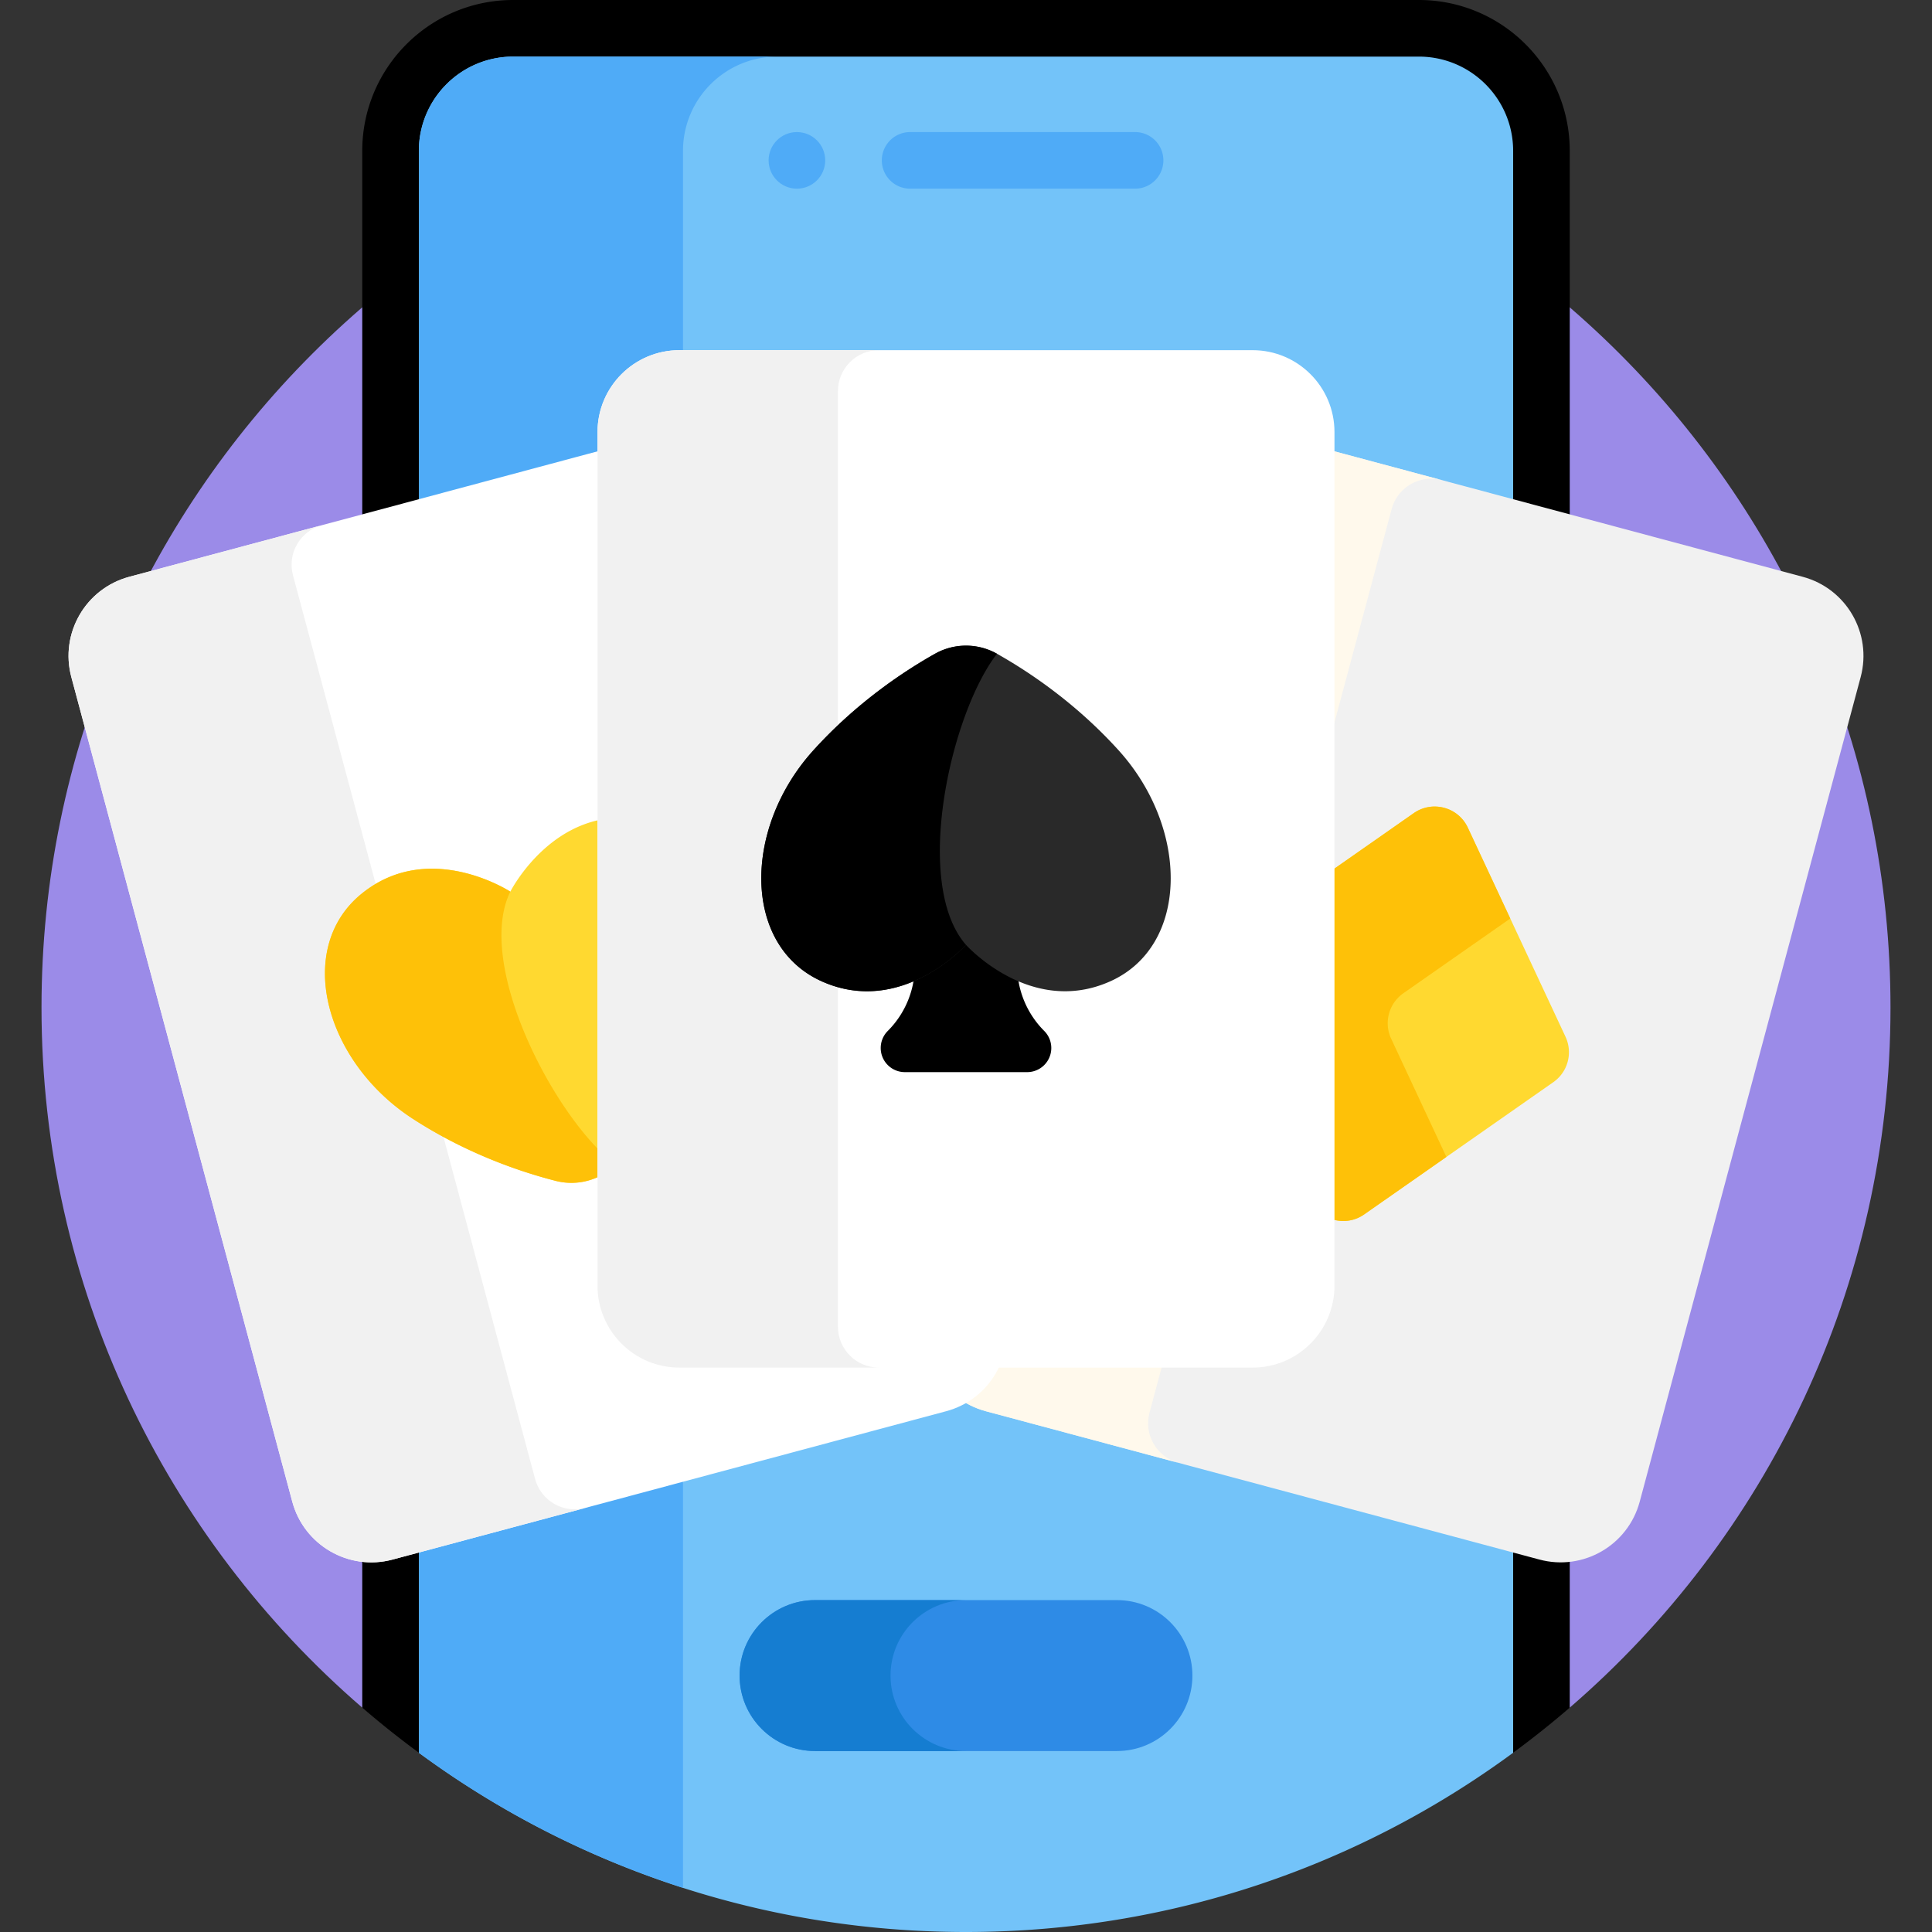 <svg xmlns="http://www.w3.org/2000/svg" xmlns:svgjs="http://svgjs.com/svgjs" xmlns:xlink="http://www.w3.org/1999/xlink" width="288" height="288"><rect width="100%" height="100%" fill="#333333" stroke="none"/><svg xmlns="http://www.w3.org/2000/svg" width="288" height="288" viewBox="0 0 512 512"><path fill="#9b8be8" d="M96.001 452.54h319.997C468.051 407.613 501 341.156 501 267c0-135.31-109.69-245-245-245S11 131.69 11 267c0 74.156 32.949 140.613 85.001 185.54z" class="colorffdd40 svgShape"/><path d="M400.982 464.5A245.562 245.562 0 00416 452.54V40c0-22.09-17.91-40-40-40H136c-22.09 0-40 17.91-40 40v412.54a245.868 245.868 0 0015.018 11.96z" class="color2d3c6b svgShape"/><path fill="#73c3f9" d="M401 40v424.5c-40.6 29.86-90.74 47.5-145 47.5-37.58 0-73.18-8.46-105-23.58a243.913 243.913 0 01-40-23.92V40c0-13.81 11.19-25 25-25h240c13.81 0 25 11.19 25 25z" class="color73c3f9 svgShape"/><path fill="#4fabf7" d="M111 40v424.5a243.913 243.913 0 0040 23.92 243.219 243.219 0 0030 11.875V40c0-13.81 11.19-25 25-25h-70c-13.81 0-25 11.19-25 25z" class="color4fabf7 svgShape"/><circle cx="211.19" cy="42.5" r="7.5" fill="#4fabf7" class="color4fabf7 svgShape"/><path fill="#4fabf7" d="M300.809 50h-59.617a7.5 7.5 0 010-15h59.617a7.5 7.5 0 010 15z" class="color4fabf7 svgShape"/><path fill="#f1f1f1" d="M407.965 413.299l-146.726-39.315c-11.576-3.102-18.446-15.001-15.344-26.577l58.551-218.517c3.102-11.576 15.001-18.446 26.577-15.344L477.75 152.86c11.576 3.102 18.446 15.001 15.344 26.577l-58.551 218.517c-3.102 11.577-15.001 18.447-26.578 15.345z" class="colorf9efdc svgShape"/><path fill="#fff9ec" d="M304.631 374.378L368.799 134.9c1.551-5.788 7.5-9.223 13.289-7.672l-51.064-13.683c-11.576-3.102-23.475 3.768-26.577 15.344l-58.551 218.517c-3.102 11.576 3.768 23.475 15.344 26.577l51.064 13.683c-5.789-1.55-9.224-7.5-7.673-13.288z" class="colorefe1cb svgShape"/><path fill="#ffd930" d="M374.655 215.495l-50.121 35.042a9.69 9.69 0 00-3.227 12.044l25.885 55.408c2.548 5.454 9.399 7.29 14.333 3.841l50.121-35.042a9.69 9.69 0 003.227-12.044l-25.885-55.408c-2.548-5.454-9.399-7.29-14.333-3.841z" class="colorff4155 svgShape"/><path fill="#fec108" d="M368.671 275.272a9.691 9.691 0 013.227-12.044l28.339-19.813-11.249-24.079c-2.548-5.454-9.399-7.29-14.333-3.841l-50.121 35.042a9.69 9.69 0 00-3.227 12.044l25.885 55.408c2.548 5.454 9.399 7.29 14.333 3.84l21.782-15.229z" class="colore80054 svgShape"/><g class="color000 svgShape"><path fill="#fff" d="M250.761 373.984l-146.726 39.315c-11.576 3.102-23.475-3.768-26.577-15.344L18.906 179.438c-3.102-11.576 3.768-23.475 15.344-26.577l146.726-39.315c11.576-3.102 23.475 3.768 26.577 15.344l58.551 218.517c3.103 11.576-3.767 23.475-15.343 26.577z" class="colorfcf9f0 svgShape"/><path fill="#f1f1f1" d="M141.81 391.944L77.643 152.466c-1.551-5.788 1.884-11.738 7.672-13.289L34.25 152.86c-11.576 3.102-18.446 15.001-15.344 26.577l58.551 218.517c3.102 11.576 15.001 18.446 26.577 15.344l51.064-13.683c-5.787 1.553-11.737-1.882-13.288-7.671z" class="colorf9efdc svgShape"/><path fill="#ffd930" d="M169.566 217.057c-22.783-3.593-34.327 19.242-34.327 19.242s-21.416-14.003-39.349.5c-17.934 14.503-9.881 44.555 13.583 59.741 14.457 9.356 28.868 14.124 37.801 16.405a16.764 16.764 0 0015.866-4.251c6.596-6.442 16.692-17.776 24.534-33.108 12.727-24.883 4.674-54.935-18.108-58.529z" class="colorff4155 svgShape"/><path fill="#fec108" d="M163.139 308.694c-16.005-12.167-37.417-53.057-27.901-72.395 0 0-21.416-14.003-39.349.5-17.934 14.503-9.881 44.555 13.583 59.741 14.457 9.356 28.868 14.124 37.801 16.405a16.762 16.762 0 0015.866-4.251z" class="colore80054 svgShape"/></g><g class="color000 svgShape"><path fill="#fff" d="M331.951 362.427H180.049c-11.985 0-21.7-9.716-21.7-21.7V114.501c0-11.985 9.716-21.7 21.7-21.7h151.902c11.985 0 21.7 9.716 21.7 21.7v226.225c0 11.985-9.715 21.701-21.7 21.701z" class="colorfcf9f0 svgShape"/><path fill="#f1f1f1" d="M222.064 351.576V103.651c0-5.992 4.858-10.85 10.85-10.85h-52.866c-11.985 0-21.7 9.716-21.7 21.7v226.226c0 11.985 9.716 21.7 21.7 21.7h52.866c-5.992 0-10.85-4.858-10.85-10.851z" class="colorf9efdc svgShape"/><path d="M269.563 255.902v-26.028h-27.125v26.028a24.477 24.477 0 01-7.169 17.308 6.394 6.394 0 004.52 10.914h32.422a6.393 6.393 0 004.52-10.914 24.48 24.48 0 01-7.168-17.308z" class="color222d5b svgShape"/><path fill="#292929" d="M294.138 260.103C273.062 269.47 256 250.401 256 250.401s-17.062 19.069-38.138 9.702-21.076-40.48-2.342-61.221c11.543-12.779 24.229-21.114 32.267-25.63a16.763 16.763 0 0116.425 0c8.039 4.516 20.724 12.85 32.267 25.63 18.735 20.741 18.735 51.854-2.341 61.221z" class="color3c5082 svgShape"/><path d="M264.213 173.252c-12.31 15.895-22.41 60.933-8.213 77.15 0 0-17.062 19.069-38.138 9.702s-21.076-40.48-2.342-61.221c11.543-12.779 24.229-21.114 32.267-25.63a16.763 16.763 0 0116.426-.001z" class="color2d3c6b svgShape"/></g><g class="color000 svgShape"><path fill="#2e8be6" d="M296 464.044h-80c-11.046 0-20-8.954-20-20s8.954-20 20-20h80c11.046 0 20 8.954 20 20s-8.954 20-20 20z" class="color2e8be6 svgShape"/></g><g class="color000 svgShape"><path fill="#157dd1" d="M236 444.044c0-11.046 8.954-20 20-20h-40c-11.046 0-20 8.954-20 20s8.954 20 20 20h40c-11.046 0-20-8.954-20-20z" class="color157dd1 svgShape"/></g></svg></svg>
